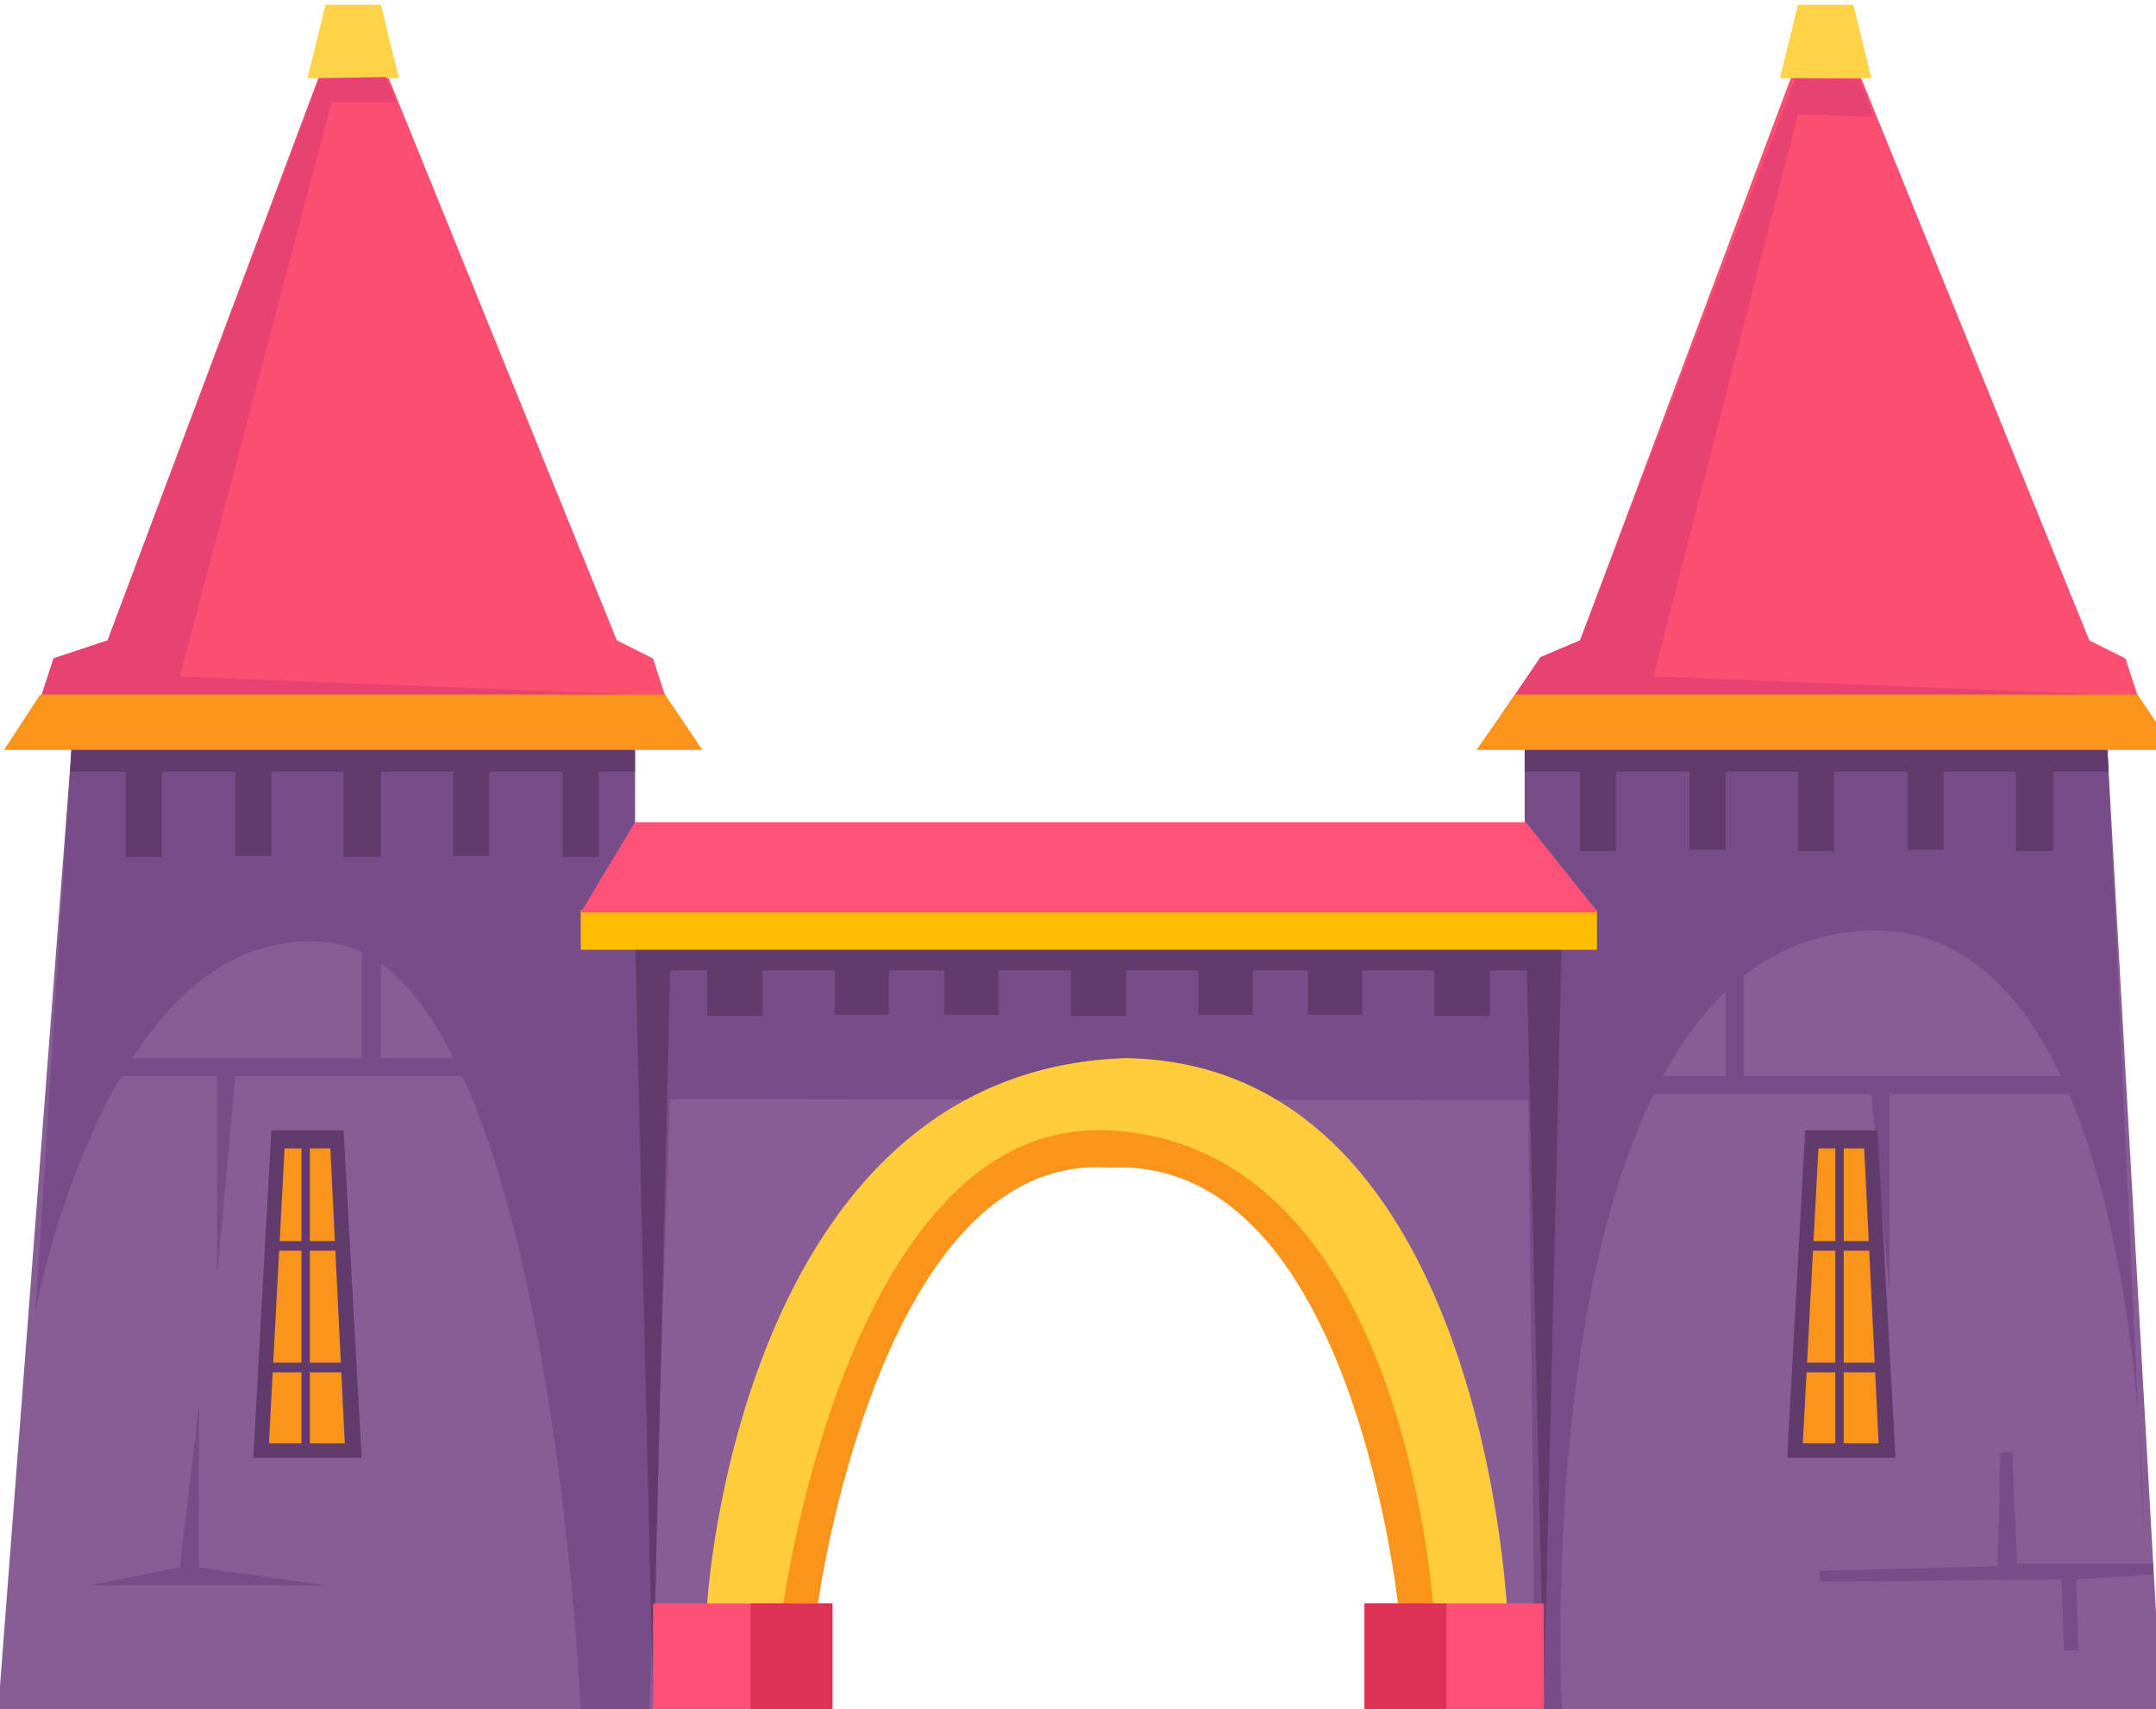 <svg version="1.2" xmlns="http://www.w3.org/2000/svg" viewBox="0 0 179 142" width="512" height="406">
	<title>New Project</title>
	<style>
		.s0 { fill: #885d95 } 
		.s1 { fill: #764d89 } 
		.s2 { fill: #603b6b } 
		.s3 { fill: #fc4e71 } 
		.s4 { fill: #fed348 } 
		.s5 { fill: #e84272 } 
		.s6 { fill: #fa941b } 
		.s7 { fill: #ffcc3c } 
		.s8 { fill: #fe4f76 } 
		.s9 { fill: #de3156 } 
		.s10 { fill: #ffbd01 } 
		.s11 { fill: #ff5279 } 
	</style>
	<g id="قلعة copy">
		<path id="Shape 1" class="s0" d="m-0.2 142.2l6.1-79.9h46.8v15.1h74v-15.1h48.3l4.5 79.9h-60.4c0 0 4.3-47.9-28.7-49.8-23.5-1.5-25.6 49.8-25.6 49.8z"/>
		<path id="Shape 7" class="s1" d="m2.9 109c0 0 6-32.8 24.4-30.7 18.3 2.2 20.9 63.9 20.9 63.9h5.7l1.7-50.9 71.3 0.1 0.6 50.8h2.2c0 0-3.3-62.2 24.2-64.8 24.4-2.7 24.1 49.7 24.1 49.7l-3-64.8h-48.4v9l-73.9 1.5v-10.5h-46.8z"/>
		<path id="Shape 8" class="s2" d="m54.2 140.7l1.5-63.3h-3z"/>
		<path id="Shape 8 copy" class="s2" d="m128.2 140.7l1.5-63.3h-3z"/>
		<path id="Shape 9" class="s1" d="m39.1 87.9h-7.5v-9h-1.6v9h-21.1l-1.5 1.5h10.6v16.6l1.5-16.6h19.6z"/>
		<path id="Shape 10" class="s1" d="m16.5 116.6v13.6l10.5 1.5h-19.6l7.5-1.5z"/>
		<path id="Shape 9 copy" class="s1" d="m135.7 89.4h7.6v-9h1.5v9h28.5l1.5 1.5h-17.9v16.6l-1.5-16.6h-19.7z"/>
		<path id="Shape 20" class="s1" d="m166.1 120.7l-0.2 9.4-14.8 0.4v0.9l20.1-0.2 0.2 5.9h1.2l-0.2-5.9 6.4-0.4v-0.9h-11.3l-0.4-9.3z"/>
		<path id="Rectangle 4 copy 6" class="s2" d="m58.7 78.3h4.6v6.1h-4.6zm10.6 0h4.5v6h-4.5zm9.1 0h4.5v6h-4.5zm10.5 0h4.6v6.1h-4.6zm10.6 0h4.5v6h-4.5zm9.1 0h4.5v6h-4.5zm10.5 0h4.6v6.1h-4.6z"/>
		<path id="Rectangle 7" class="s2" d="m55.2 78.6h72.8v2h-72.8z"/>
		<path id="Rectangle 5 copy 4" class="s2" d="m10.4 62.1h3v9.1h-3zm9.1 0h3v9h-3zm9 0h3.1v9.1h-3.1zm9.1 0h3v9h-3zm9.1 0h3v9.1h-3z"/>
		<path id="Rectangle 5 copy 5" class="s2" d="m131.2 61.6h3v9.1h-3zm9.1 0h3v9h-3zm9 0h3v9.1h-3zm9.1 0h3v9h-3zm9 0h3.1v9.1h-3.1z"/>
		<path id="Rectangle 6" class="s2" d="m5.9 62.2h46.8v1.9h-46.9z"/>
		<path id="Rectangle 6 copy" class="s2" d="m126.6 62.2h48.4l0.1 1.9h-48.5z"/>
		<path id="Shape 3" class="s3" d="m4.4 59.3v-4.6l4.5-1.5 18.1-48.3h4.6l19.6 48.3 3 1.5 1.5 4.6z"/>
		<path id="Rectangle 1" class="s4" d="m27 0.4h4.6l1.5 6.1h-7.6z"/>
		<path id="Shape 11" class="s5" d="m32.9 8.5h-5.4l-12.6 47.7 37.8 1.5-49.8 1.6 1.5-4.6 4.5-1.5 17.6-46.7 5.5-0.1z"/>
		<path id="Shape 2" class="s6" d="m0.3 62.3l3-4.6h51.9l3.1 4.6z"/>
		<path id="Shape 3 copy" class="s3" d="m126.7 59.3l1.2-4.7 3.3-1.4 18.1-48.3h4.6l19.6 48.3 3 1.5 1.5 4.6z"/>
		<path id="Rectangle 1 copy" class="s4" d="m149.3 0.4h4.6l1.5 6.1h-7.6z"/>
		<path id="Shape 11 copy" class="s5" d="m155.6 9.7l-6.3-0.2-12 46.7 37.7 1.5-50.3 1.6 3.2-4.7 3.3-1.4 17.9-46.7 5.3 0.1z"/>
		<path id="Shape 2 copy" class="s6" d="m122.6 62.3l3.2-4.6h51.7l3.1 4.6z"/>
		<path id="Shape 5" class="s6" d="m116.2 134.3c0 0-3.6-38.4-24.1-37.3-19.1-1.4-24.2 36.2-24.2 36.2h-7.5c0 0 2-41 33.2-42.3 13.3 1.5 25 12.1 27.2 43.8z"/>
		<path id="Shape 4" class="s7" d="m58.7 133.2c0 0 2.6-44.3 34.8-45.3 30.1 0.5 31.7 46.8 31.7 46.8h-6.1c0 0-1.9-39.6-27.1-40.8-22-1-27.2 40.8-27.2 40.8z"/>
		<path id="Rectangle 2" class="s8" d="m113.3 133.2h14.9v9h-14.9z"/>
		<path id="Rectangle 2 copy" class="s9" d="m113.3 133.2h6.8v9h-6.8z"/>
		<path id="Rectangle 2 copy 2" class="s8" d="m54.2 133.2h14.9v9h-14.9z"/>
		<path id="Rectangle 2 copy 2" class="s9" d="m62.3 133.2h6.8v9h-6.8z"/>
		<path id="Rectangle 3" class="s10" d="m48.2 75.6h84.4v3.3h-84.4z"/>
		<path id="Shape 6" class="s11" d="m126.7 68.3l6 7.5h-84.5l4.5-7.5z"/>
		<path id="Rectangle 4" class="s2" d="m22.5 93.9h6l1.5 27.2h-9z"/>
		<path id="Rectangle 4 copy" class="s6" d="m23.6 95.4h3.8l1.2 24.5h-6.3z"/>
		<path id="Rectangle 7 copy" class="s2" d="m25 94.4h0.7v26.1h-0.7zm-2.8 8.7h6.4v0.8h-6.4zm0 10.1h6.4v0.8h-6.4z"/>
		<path id="Rectangle 4 copy 2" class="s2" d="m149.9 93.9h6l1.5 27.2h-9z"/>
		<path id="Rectangle 4 copy 2" class="s6" d="m151 95.4h3.8l1.2 24.5h-6.3z"/>
		<path id="Rectangle 7 copy 2" class="s2" d="m152.4 94.4h0.7v26.1h-0.7zm-2.8 8.7h6.4v0.8h-6.4zm0 10.1h6.4v0.8h-6.4z"/>
	</g>
</svg>